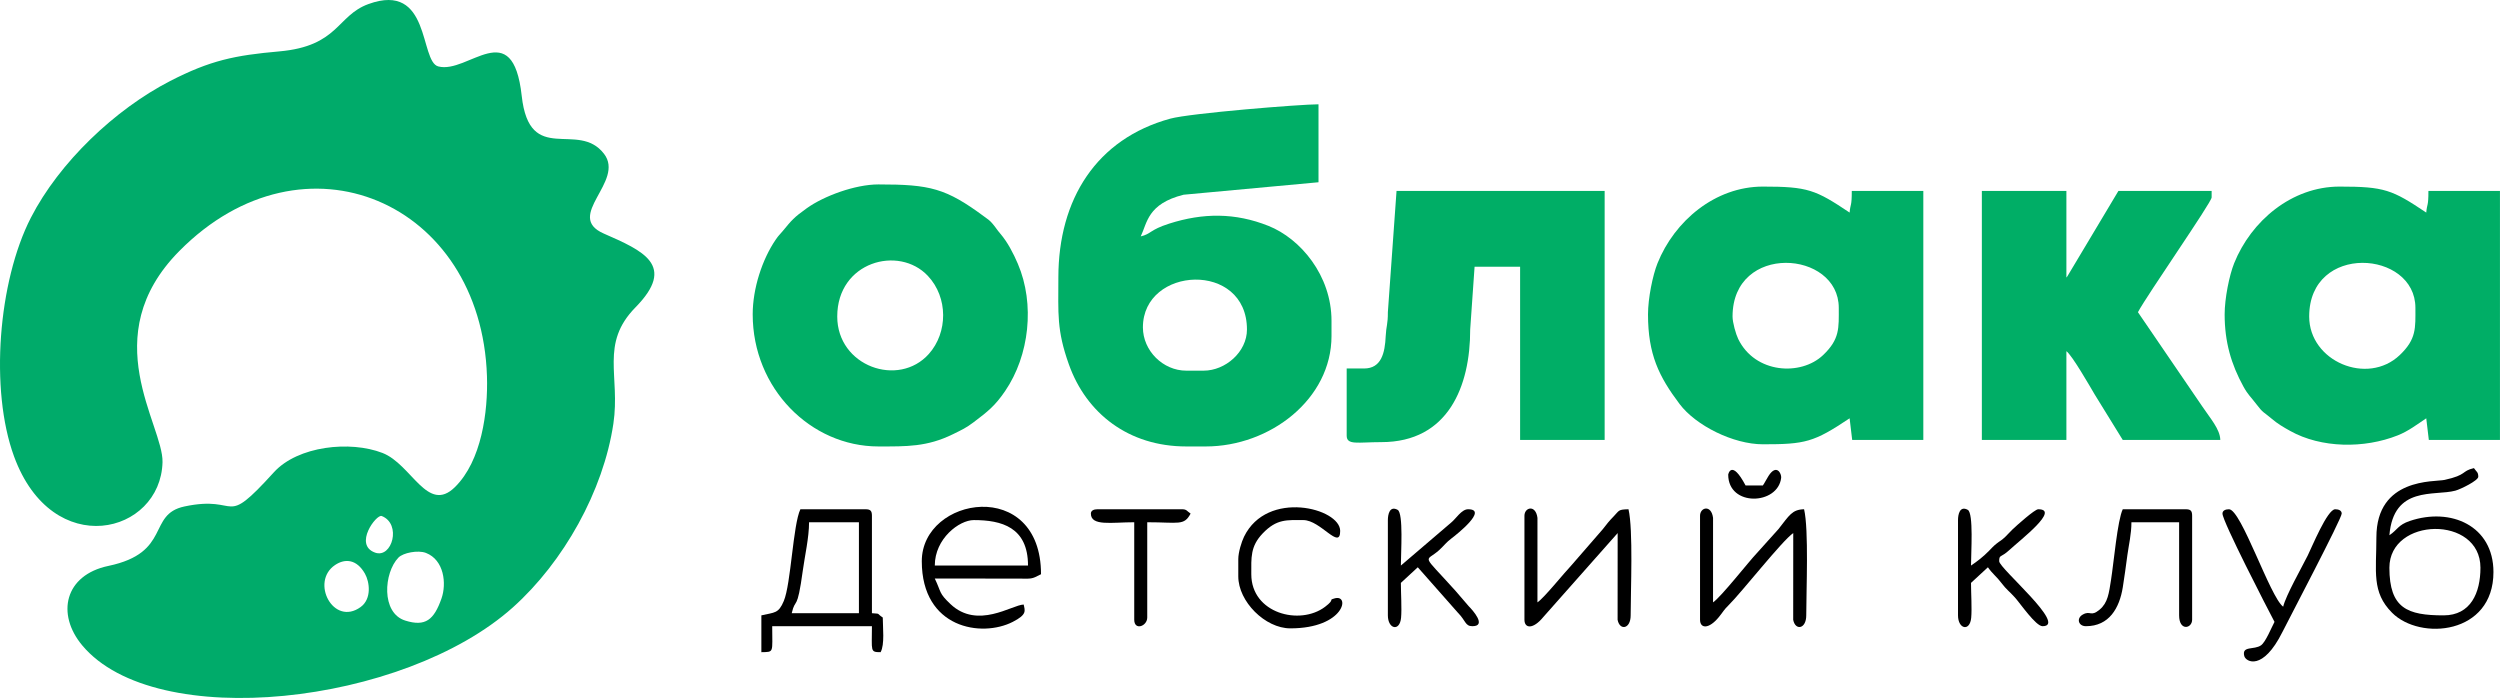 <?xml version="1.0" encoding="UTF-8"?> <svg xmlns="http://www.w3.org/2000/svg" width="745" height="208" viewBox="0 0 745 208" fill="none"><path fill-rule="evenodd" clip-rule="evenodd" d="M118.74 166.157C114.38 170.643 113.488 182.646 120.76 184.931C126.788 186.824 129.312 184.716 131.557 178.377C133.131 173.931 132.355 166.86 126.921 164.767C124.571 163.862 120.133 164.723 118.74 166.157ZM99.851 168.374C92.377 173.4 99.382 186.772 107.469 180.896C110.827 178.456 110.151 173.412 108.747 170.941C106.338 166.706 102.895 166.327 99.851 168.374ZM113.744 153.77C112.185 153.163 105.272 162.34 111.769 164.678C116.852 166.507 119.752 156.107 113.744 153.77ZM109.791 1.209C100.309 4.66 100.964 13.74 83.208 15.317C69.979 16.491 62.708 17.97 50.691 24.151C34.283 32.591 17.657 48.397 9.203 64.873C-0.532 83.846 -3.097 116.139 4.188 136.021C15.663 167.338 47.886 159.184 48.431 137.725C48.711 126.652 28.243 100.269 53.432 74.809C90.667 37.172 143.45 60.253 145.115 112.121C145.455 122.71 143.512 137.335 135.577 145.153C127.384 153.225 122.7 138.36 113.971 134.976C104.368 131.254 88.766 132.866 81.602 140.755C66.027 157.903 71.957 147.32 54.96 150.928C43.819 153.293 51.198 164.676 32.294 168.643C19.283 171.373 16.681 182.96 24.515 192.333C46.293 218.389 120.314 210.119 152.852 180.988C167.944 167.476 179.8 146.324 182.789 126.239C184.899 112.054 178.736 102.425 189.367 91.599C201.699 79.041 191.61 74.732 179.897 69.586C168.063 64.386 186.345 54.09 179.993 45.828C172.218 35.713 157.799 49.644 155.472 28.575C152.782 4.218 139.489 22.138 130.606 19.795C124.993 18.314 128.424 -5.572 109.791 1.209Z" fill="#00AB6A"></path><path fill-rule="evenodd" clip-rule="evenodd" d="M340.586 97.55C340.586 79.293 371.594 77.663 371.594 98.195C371.594 104.871 365.18 110.457 358.674 110.457H353.506C346.586 110.457 340.586 104.526 340.586 97.55ZM315.392 82.707C315.392 93.476 314.855 98.313 318.532 108.61C323.753 123.229 336.343 133.043 353.506 133.043H359.32C378.47 133.043 396.789 118.94 396.789 100.131V95.614C396.789 82.093 387.562 71.116 377.972 67.302C368.067 63.362 358.523 63.412 348.408 66.644C342.547 68.516 343.09 69.713 339.94 70.446C341.883 66.401 341.956 60.726 352.705 58.029L392.913 54.312V31.08C387.601 31.08 354.684 33.73 348.744 35.357C326.772 41.376 315.392 59.326 315.392 82.707Z" fill="#00AE66"></path><path fill-rule="evenodd" clip-rule="evenodd" d="M516.3 94.323C516.3 72.333 547.955 74.529 547.955 91.742C547.955 97.741 548.31 101.028 543.298 105.804C536.658 112.133 523.004 111.328 517.991 101.024C517.28 99.564 516.3 96.12 516.3 94.323ZM491.106 93.678C491.106 105.589 494.336 112.188 500.526 120.406C505.344 126.802 516.504 132.398 525.344 132.398C537.957 132.398 540.483 131.813 551.185 124.654L551.95 131.091L573.149 131.107V56.894H551.831C551.831 61.773 551.422 60.504 551.185 63.347C541.01 56.541 538.764 55.603 525.344 55.603C511.085 55.603 498.994 65.866 493.943 78.442C492.492 82.053 491.106 88.945 491.106 93.678Z" fill="#00AE66"></path><path fill-rule="evenodd" clip-rule="evenodd" d="M688.138 94.323C688.138 72.333 719.792 74.529 719.792 91.742C719.792 97.741 720.148 101.028 715.136 105.804C705.483 115.004 688.138 107.672 688.138 94.323ZM662.944 93.678C662.944 101.917 664.899 108.559 668.539 115.192C669.899 117.67 670.801 118.331 672.364 120.406C674.44 123.163 674.549 122.722 677.001 124.809C678.766 126.312 680.379 127.247 682.447 128.403C691.712 133.581 704.531 133.716 714.542 129.734C717.708 128.474 720.289 126.482 723.023 124.654L723.788 131.091L744.987 131.107V56.894H723.669C723.669 61.773 723.26 60.504 723.023 63.347C712.848 56.541 710.602 55.603 697.182 55.603C682.923 55.603 670.832 65.866 665.78 78.442C664.33 82.053 662.944 88.945 662.944 93.678Z" fill="#00AE66"></path><path fill-rule="evenodd" clip-rule="evenodd" d="M249.499 94.323C249.499 78.011 267.814 72.985 276.493 82.199C282.602 88.684 282.454 99.13 276.804 105.466C267.766 115.599 249.499 109.147 249.499 94.323ZM224.304 93.678C224.304 115.73 241.549 133.043 261.773 133.043C270.195 133.043 276.242 133.19 283.965 129.399C286.651 128.081 287.893 127.522 290.104 125.851C294.349 122.64 296.482 120.989 299.52 116.543C306.764 105.942 308.452 90.633 303.326 78.627C301.978 75.472 300.272 72.183 298.105 69.645C297.027 68.384 296.827 67.912 295.845 66.74C294.923 65.638 294.429 65.376 293.43 64.635C281.852 56.052 277.17 54.958 261.773 54.958C254.826 54.958 245.51 58.413 240.439 62.041C236.553 64.821 235.995 65.531 233.161 68.967C232.134 70.213 232.165 69.947 231.132 71.458C227.156 77.277 224.304 85.929 224.304 93.678Z" fill="#00AE66"></path><path fill-rule="evenodd" clip-rule="evenodd" d="M406.479 109.811H401.311V129.817C401.311 132.739 404.624 131.753 411.647 131.753C431.586 131.753 438.14 115.079 438.117 98.18L439.425 79.48H452.991V131.107H478.185V56.894H416.169L413.584 93.032C413.609 96.638 413.077 97.187 412.942 100.135C412.709 105.232 411.633 109.811 406.479 109.811Z" fill="#00AE66"></path><path fill-rule="evenodd" clip-rule="evenodd" d="M590.591 131.107H615.785V104.648C617.511 105.911 622.816 115.179 624.207 117.532L632.582 131.107H661.652C661.58 127.889 658.641 124.66 656.226 121.04L637.104 93.032C639.772 87.994 659.068 60.281 659.068 58.83V56.894H631.29L616.072 82.348C616.017 82.424 615.886 82.592 615.785 82.707V56.894H590.591V131.107Z" fill="#00AE66"></path><path fill-rule="evenodd" clip-rule="evenodd" d="M728.19 183.379C717.407 183.379 712.04 181.307 712.04 169.182C712.04 154.076 739.173 153.477 739.173 169.182C739.173 176.654 736.285 183.379 728.19 183.379ZM708.164 160.147C708.164 170.374 706.695 176.426 712.829 182.592C721.187 190.992 743.049 189.155 743.049 170.473C743.049 156.678 730.35 151.109 718.118 155.248C714.578 156.446 714.535 157.833 712.04 159.502C713.277 144.652 725.471 147.896 731.688 146.218C733.308 145.78 738.527 143.193 738.527 142.078C738.527 140.631 738.015 140.661 737.235 139.497C733.368 140.396 735.323 141.508 728.48 143.012C725.501 143.667 708.164 142.268 708.164 160.147Z" fill="black"></path><path fill-rule="evenodd" clip-rule="evenodd" d="M241.101 155.63H255.959V182.734H235.933C237.092 177.762 237.508 182.731 239.252 169.916C239.816 165.767 241.101 160.173 241.101 155.63ZM226.888 183.379V194.35C230.756 194.264 230.118 194.633 230.118 186.606H259.835C259.835 194.068 259.23 194.35 262.419 194.35C263.686 192.097 263.065 186.853 263.065 184.025C260.999 182.643 262.612 182.965 259.835 182.734V153.694C259.835 152.207 259.385 151.758 257.897 151.758H238.516C236.317 156.338 235.706 174.019 233.576 179.089C231.982 182.882 230.875 182.451 226.888 183.379Z" fill="black"></path><path fill-rule="evenodd" clip-rule="evenodd" d="M290.197 154.985C298.434 154.985 306.348 157.081 306.348 168.536H278.569C278.569 160.496 285.85 154.985 290.197 154.985ZM274.693 167.246C274.693 187.275 292.528 190.081 301.819 185.309C306.086 183.117 305.46 182.058 305.056 180.153C301.599 180.23 291.319 187.665 283.233 180.012C279.69 176.659 280.57 176.574 278.569 172.409L303.124 172.415C307.528 172.447 307.267 172.681 310.224 171.118C310.224 142.098 274.693 147.859 274.693 167.246Z" fill="black"></path><path fill-rule="evenodd" clip-rule="evenodd" d="M454.283 153.694V184.67C454.283 187.323 456.852 187.613 459.926 183.853L482.062 158.857L482.045 184.704C482.671 187.983 485.938 187.49 485.938 183.379C485.938 175.954 486.72 157.884 485.292 151.758C482.174 151.827 482.587 152.115 480.913 153.837C479.307 155.489 479.04 155.914 477.651 157.677L468.347 168.389C466.036 170.817 460.159 178.17 458.159 179.507L458.163 154.33C457.639 150.262 454.283 151.182 454.283 153.694Z" fill="black"></path><path fill-rule="evenodd" clip-rule="evenodd" d="M506.61 153.694V184.67C506.61 187.323 509.178 187.613 512.252 183.853C513.572 182.238 513.568 181.882 515.164 180.309C518.936 176.591 531.172 161.008 534.388 158.857L534.372 184.704C534.997 187.983 538.264 187.49 538.264 183.379C538.264 175.954 539.047 157.884 537.618 151.758C534.038 151.838 533.206 153.58 529.977 157.677L523.558 164.816C521.124 167.366 512.893 177.897 510.486 179.507L510.49 154.33C509.966 150.262 506.61 151.182 506.61 153.694Z" fill="black"></path><path fill-rule="evenodd" clip-rule="evenodd" d="M621.599 186.606C628.531 186.606 631.594 181.214 632.595 175.002C633.116 171.764 633.486 168.887 633.963 165.399C634.37 162.415 635.166 159.145 635.166 155.63H649.378V183.379C649.378 188.164 653.254 187.328 653.254 184.67V153.694C653.254 152.207 652.805 151.758 651.316 151.758H632.582C631.003 155.044 629.912 167.606 629.088 172.79C628.461 176.73 628.181 179.583 625.696 181.664C622.957 183.958 623.005 181.812 620.657 183.145C618.697 184.257 619.341 186.606 621.599 186.606Z" fill="black"></path><path fill-rule="evenodd" clip-rule="evenodd" d="M662.298 153.049C662.298 155.384 675.756 181.452 677.802 185.315C676.905 187.008 675.18 191.297 673.802 192.29C671.754 193.767 667.984 192.349 668.793 195.498C669.24 197.237 674.31 200.084 680.169 188.325C682.068 184.516 697.828 154.564 697.828 153.049C697.828 152.144 696.948 151.758 695.89 151.758C693.543 151.758 688.904 163.14 687.709 165.527C685.91 169.121 681.149 177.527 680.386 180.798C676.48 177.939 667.887 151.758 664.236 151.758C663.178 151.758 662.298 152.144 662.298 153.049Z" fill="black"></path><path fill-rule="evenodd" clip-rule="evenodd" d="M413.585 154.985V183.379C413.585 187.49 417.132 188.297 417.519 184.09C417.767 181.404 417.461 176.629 417.461 173.699L422.498 169.048L434.429 182.562C436.861 185.02 436.594 186.606 438.779 186.606C443.135 186.606 438.872 181.837 437.659 180.626L433.777 176.115C423.228 164.361 424.721 167.759 428.939 163.869C430.366 162.554 430.932 161.652 432.583 160.411C434.04 159.317 443.59 151.758 437.487 151.758C435.525 151.758 433.838 154.633 432.43 155.741L417.461 168.537C417.461 164.841 418.258 152.914 416.501 151.938C414.111 150.611 413.585 153.33 413.585 154.985Z" fill="black"></path><path fill-rule="evenodd" clip-rule="evenodd" d="M583.485 154.985V183.379C583.485 187.49 587.031 188.297 587.419 184.09C587.667 181.404 587.361 176.629 587.361 173.699L592.398 169.048C593.743 170.992 595.049 171.868 596.405 173.7C597.83 175.623 598.858 176.274 600.447 178.051C602.04 179.832 606.667 186.606 608.679 186.606C616.32 186.606 595.759 169.379 595.759 167.246C595.759 165.183 596.177 166.324 598.839 163.869C602.216 160.755 613.968 151.758 607.387 151.758C606.361 151.758 600.938 156.622 599.783 157.713C598.891 158.555 598.441 159.158 597.55 160C596.301 161.179 596.184 161.044 595.002 161.973C594.027 162.739 593.582 163.272 592.692 164.182C591.039 165.871 589.226 167.289 587.361 168.537C587.361 164.841 588.158 152.914 586.401 151.938C584.01 150.611 583.485 153.33 583.485 154.985Z" fill="black"></path><path fill-rule="evenodd" clip-rule="evenodd" d="M369.01 166.601V171.763C369.01 179.254 377.016 187.251 384.514 187.251C400.722 187.251 402.47 176.902 397.667 178.331C395.663 178.928 398.089 178.384 394.876 180.823C387.363 186.526 372.886 182.794 372.886 171.118C372.886 166.182 372.568 162.865 376.25 158.99C380.476 154.545 383.553 154.985 388.39 154.985C393.549 154.985 399.373 164.116 399.373 158.211C399.373 151.441 377.613 145.812 370.729 159.929C369.979 161.467 369.01 164.585 369.01 166.601Z" fill="black"></path><path fill-rule="evenodd" clip-rule="evenodd" d="M325.082 153.049C325.082 156.869 331.255 155.63 338.002 155.63V184.67C338.002 188.008 341.878 186.636 341.878 184.025V155.63C351.264 155.63 352.842 156.742 354.798 153.049C353.632 152.268 353.662 151.758 352.214 151.758H327.019C325.962 151.758 325.082 152.144 325.082 153.049Z" fill="black"></path><path fill-rule="evenodd" clip-rule="evenodd" d="M515.008 141.433C515.008 151.133 529.888 150.511 530.789 142.37C530.922 141.165 529.423 138.087 527.025 141.821C526.326 142.91 526.024 143.645 525.344 144.659H520.176C515.984 136.745 515.008 141.346 515.008 141.433Z" fill="black"></path></svg> 